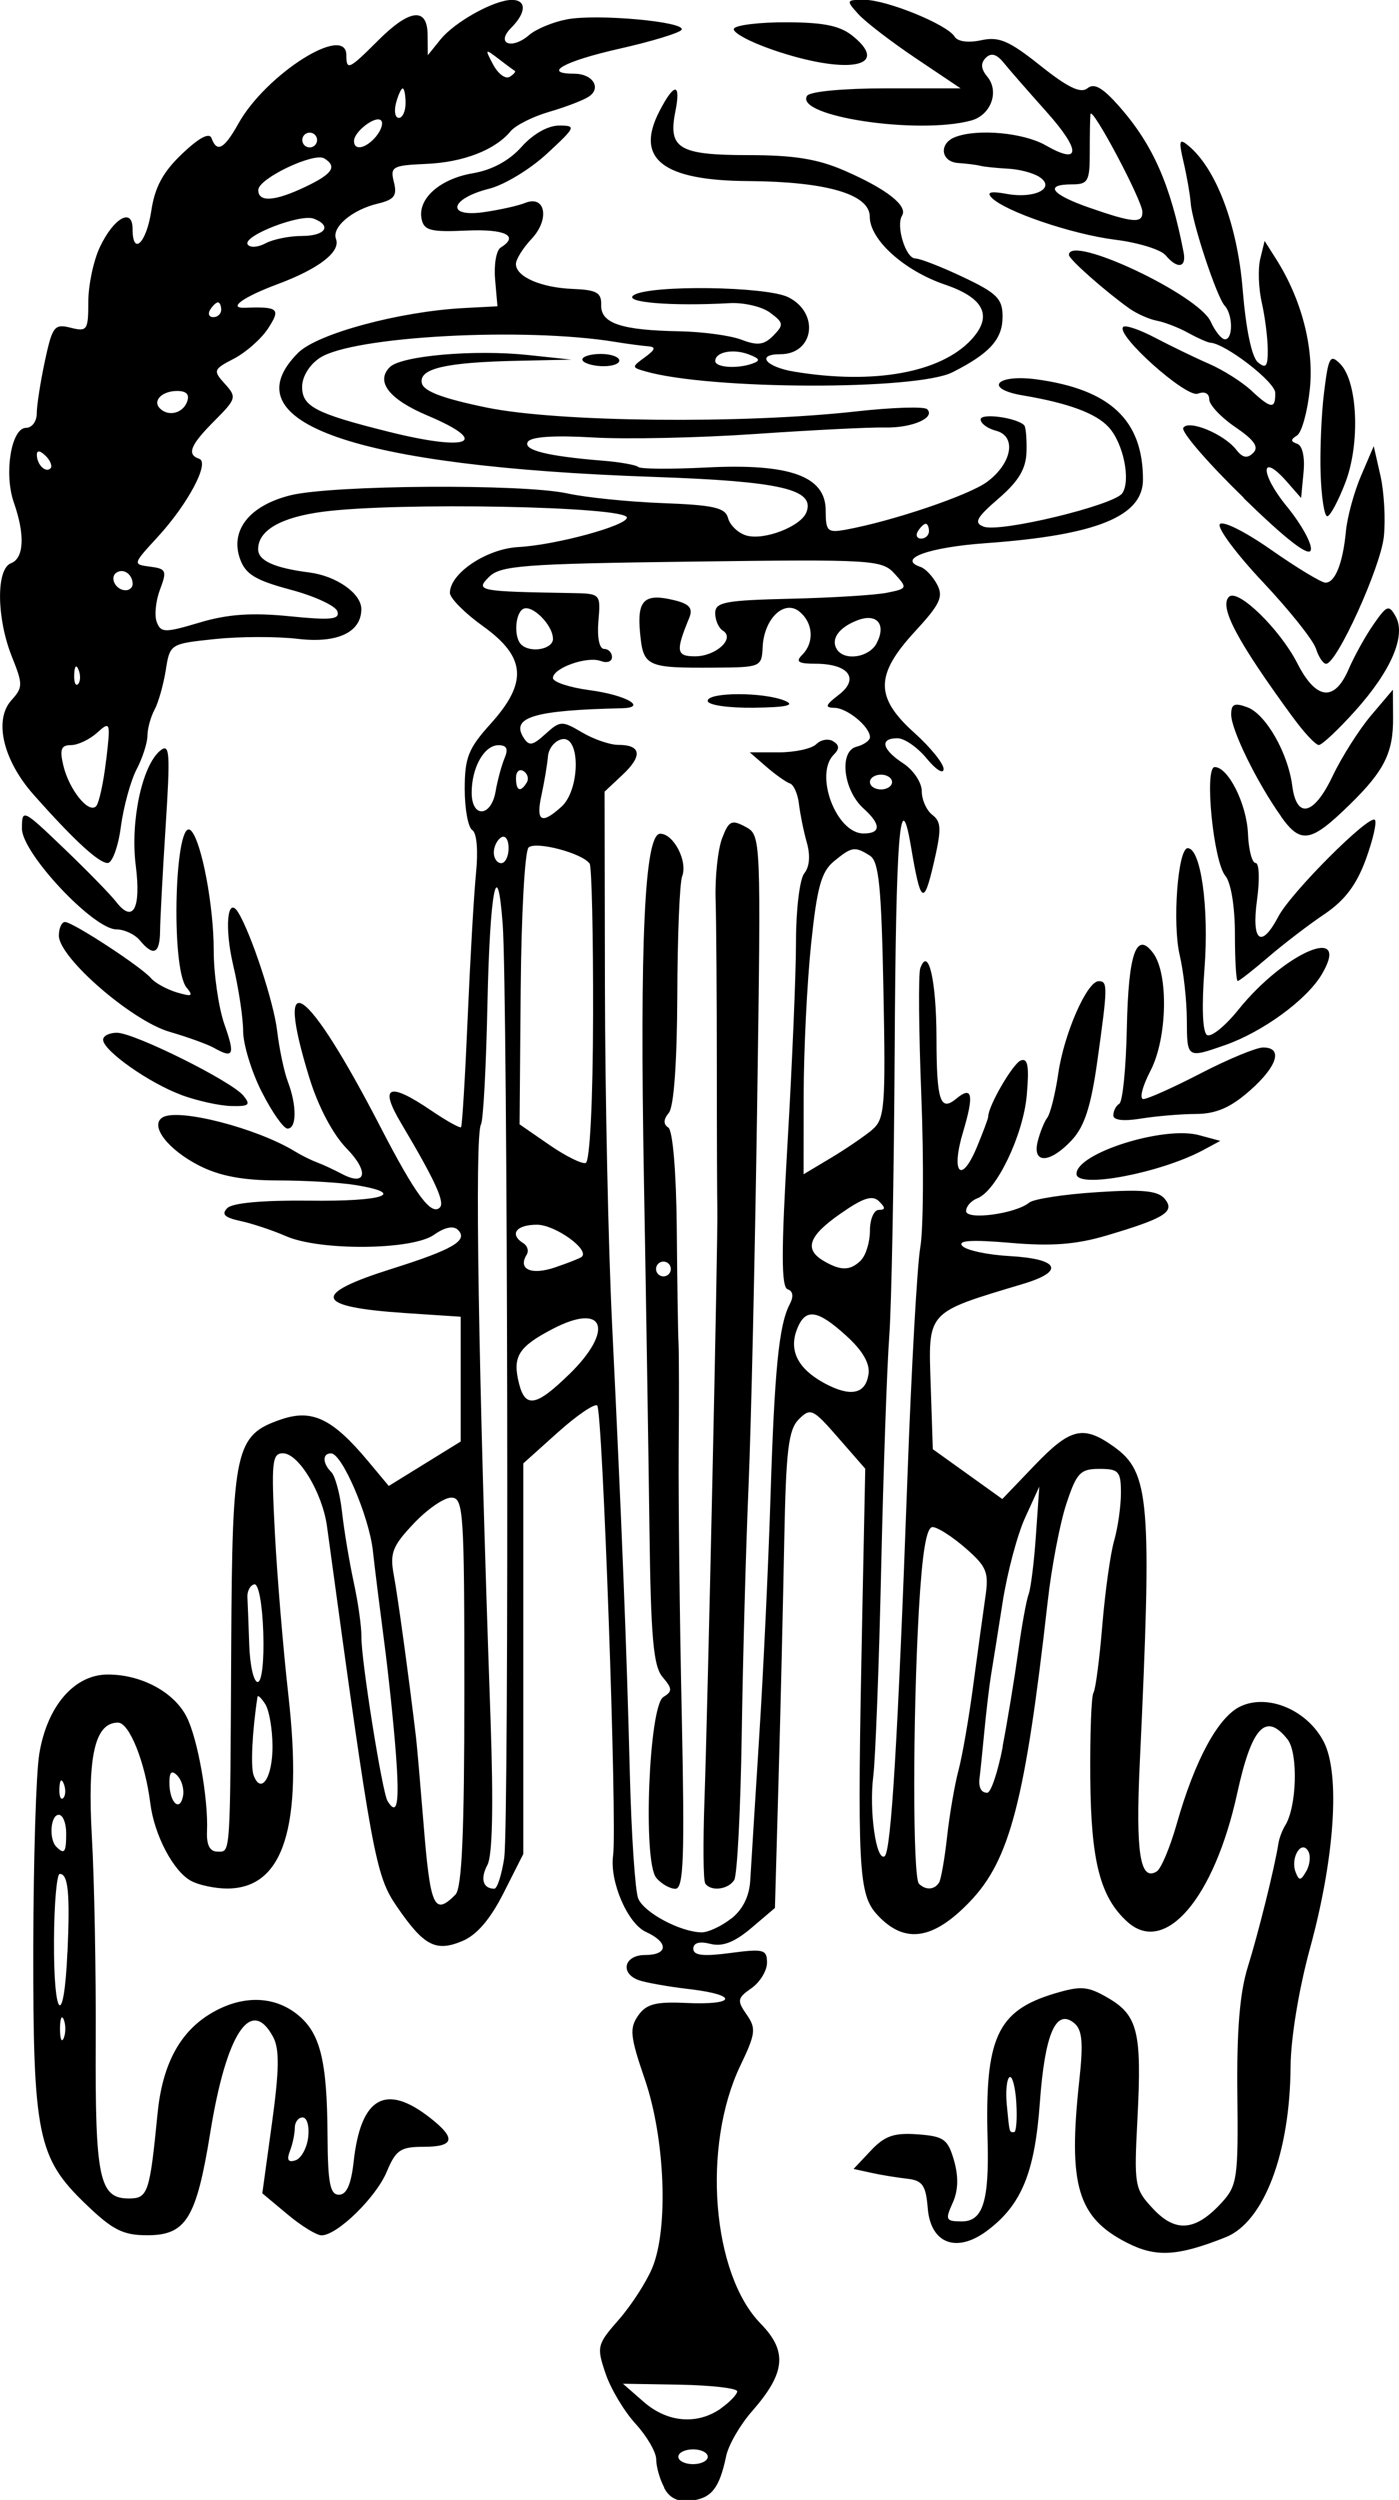 <?xml version="1.0" encoding="UTF-8" standalone="no"?>
<!-- Created with Inkscape (http://www.inkscape.org/) -->

<svg
   xmlns:dc="http://purl.org/dc/elements/1.1/"
   xmlns:cc="http://creativecommons.org/ns#"
   xmlns:rdf="http://www.w3.org/1999/02/22-rdf-syntax-ns#"
   xmlns:svg="http://www.w3.org/2000/svg"
   xmlns="http://www.w3.org/2000/svg"
   xmlns:sodipodi="http://sodipodi.sourceforge.net/DTD/sodipodi-0.dtd"
   xmlns:inkscape="http://www.inkscape.org/namespaces/inkscape"
   width="16.064mm"
   height="28.69mm"
   viewBox="0 0 16.064 28.69"
   version="1.1"
   id="svg912"
   inkscape:version="0.92.3 (2405546, 2018-03-11)"
   sodipodi:docname="school_sewing_lamp.svg">
  <defs
     id="defs906" />
  <sodipodi:namedview
     id="base"
     pagecolor="#ffffff"
     bordercolor="#666666"
     borderopacity="1.0"
     inkscape:pageopacity="0.0"
     inkscape:pageshadow="2"
     inkscape:zoom="4.8600356"
     inkscape:cx="30.35795"
     inkscape:cy="54.21771"
     inkscape:document-units="mm"
     inkscape:current-layer="layer1"
     showgrid="false"
     fit-margin-top="0"
     fit-margin-left="0"
     fit-margin-right="0"
     fit-margin-bottom="0"
     inkscape:window-width="1053"
     inkscape:window-height="747"
     inkscape:window-x="100"
     inkscape:window-y="53"
     inkscape:window-maximized="0" />
  <g
     inkscape:label="Layer 1"
     inkscape:groupmode="layer"
     id="layer1"
     transform="translate(-142.12,-115.111)">
    <path
       style="fill:#000000;stroke-width:0.085"
       d="m 149.745,143.654 c -0.05,-0.093 -0.09,-0.236 -0.09,-0.319 0,-0.082 -0.107,-0.266 -0.237,-0.408 -0.13,-0.142 -0.286,-0.402 -0.345,-0.578 -0.104,-0.307 -0.097,-0.333 0.152,-0.617 0.143,-0.163 0.316,-0.43 0.384,-0.593 0.189,-0.451 0.148,-1.488 -0.085,-2.166 -0.168,-0.489 -0.178,-0.586 -0.077,-0.73 0.093,-0.133 0.2,-0.162 0.544,-0.146 0.58,0.028 0.617,-0.091 0.049,-0.158 -0.251,-0.029 -0.517,-0.077 -0.591,-0.105 -0.214,-0.082 -0.159,-0.287 0.077,-0.287 0.268,0 0.274,-0.145 0.011,-0.265 -0.211,-0.096 -0.419,-0.58 -0.377,-0.878 0.048,-0.346 -0.121,-5.126 -0.183,-5.164 -0.035,-0.022 -0.24,0.119 -0.456,0.313 l -0.392,0.352 v 2.241 2.241 l -0.227,0.449 c -0.154,0.303 -0.308,0.483 -0.476,0.552 -0.304,0.126 -0.44,0.054 -0.751,-0.4 -0.243,-0.355 -0.283,-0.568 -0.8,-4.359 -0.053,-0.387 -0.326,-0.84 -0.507,-0.84 -0.124,0 -0.134,0.103 -0.092,0.91 0.026,0.501 0.096,1.339 0.155,1.864 0.171,1.514 -0.053,2.221 -0.703,2.221 -0.138,0 -0.323,-0.039 -0.413,-0.087 -0.204,-0.109 -0.423,-0.525 -0.469,-0.89 -0.059,-0.473 -0.241,-0.927 -0.371,-0.927 -0.266,0 -0.353,0.383 -0.3,1.312 0.028,0.489 0.048,1.546 0.044,2.349 -0.007,1.568 0.041,1.8 0.38,1.8 0.22,0 0.24,-0.06 0.33,-0.974 0.054,-0.553 0.248,-0.924 0.595,-1.139 0.356,-0.22 0.728,-0.221 1.005,-0.003 0.268,0.211 0.347,0.525 0.352,1.396 0.003,0.544 0.029,0.677 0.131,0.677 0.088,0 0.14,-0.118 0.169,-0.381 0.082,-0.741 0.368,-0.903 0.882,-0.498 0.298,0.234 0.275,0.329 -0.082,0.329 -0.262,0 -0.316,0.037 -0.42,0.286 -0.124,0.296 -0.569,0.73 -0.749,0.73 -0.056,0 -0.233,-0.108 -0.391,-0.241 l -0.289,-0.241 0.111,-0.806 c 0.084,-0.61 0.087,-0.85 0.014,-0.987 -0.254,-0.475 -0.538,-0.045 -0.722,1.093 -0.16,0.989 -0.278,1.181 -0.724,1.181 -0.279,0 -0.398,-0.06 -0.709,-0.36 -0.55,-0.528 -0.603,-0.79 -0.6,-2.942 0.002,-1.001 0.032,-2.001 0.069,-2.222 0.09,-0.549 0.402,-0.911 0.787,-0.911 0.387,0 0.762,0.202 0.906,0.488 0.127,0.252 0.249,0.94 0.233,1.311 -0.007,0.156 0.032,0.233 0.118,0.233 0.155,0 0.147,0.105 0.16,-2.371 0.012,-2.251 0.046,-2.408 0.571,-2.588 0.358,-0.123 0.591,-0.011 1,0.478 l 0.238,0.285 0.413,-0.255 0.413,-0.255 v -0.716 -0.716 l -0.635,-0.042 c -1.049,-0.07 -1.091,-0.214 -0.15,-0.51 0.697,-0.22 0.874,-0.324 0.754,-0.444 -0.052,-0.052 -0.152,-0.032 -0.276,0.056 -0.252,0.177 -1.31,0.186 -1.7,0.015 -0.153,-0.067 -0.388,-0.145 -0.523,-0.174 -0.182,-0.039 -0.22,-0.077 -0.15,-0.148 0.06,-0.06 0.414,-0.091 0.944,-0.085 0.852,0.011 1.123,-0.081 0.531,-0.179 -0.175,-0.029 -0.576,-0.053 -0.892,-0.053 -0.407,-6.9e-4 -0.672,-0.051 -0.907,-0.171 -0.36,-0.184 -0.57,-0.459 -0.42,-0.552 0.179,-0.111 1.084,0.122 1.521,0.39 0.07,0.043 0.184,0.1 0.254,0.126 0.07,0.026 0.195,0.085 0.279,0.129 0.285,0.153 0.322,-0.021 0.061,-0.288 -0.158,-0.162 -0.325,-0.477 -0.427,-0.806 -0.417,-1.351 -0.036,-1.087 0.819,0.567 0.398,0.769 0.579,1.014 0.678,0.915 0.06,-0.06 -0.057,-0.314 -0.446,-0.968 -0.255,-0.429 -0.142,-0.476 0.347,-0.144 0.175,0.119 0.329,0.204 0.342,0.191 0.013,-0.014 0.047,-0.578 0.076,-1.253 0.029,-0.675 0.072,-1.425 0.096,-1.665 0.026,-0.259 0.008,-0.46 -0.043,-0.492 -0.048,-0.03 -0.087,-0.242 -0.087,-0.472 0,-0.359 0.042,-0.465 0.296,-0.746 0.43,-0.476 0.408,-0.767 -0.085,-1.121 -0.21,-0.15 -0.381,-0.323 -0.381,-0.383 0,-0.225 0.421,-0.506 0.786,-0.526 0.424,-0.022 1.246,-0.245 1.246,-0.338 0,-0.129 -2.638,-0.18 -3.493,-0.067 -0.482,0.064 -0.741,0.214 -0.741,0.43 0,0.131 0.184,0.215 0.589,0.267 0.311,0.04 0.596,0.241 0.596,0.42 0,0.266 -0.274,0.395 -0.726,0.342 -0.242,-0.029 -0.673,-0.028 -0.956,0.002 -0.514,0.054 -0.516,0.055 -0.564,0.359 -0.027,0.168 -0.085,0.372 -0.129,0.453 -0.044,0.081 -0.08,0.214 -0.081,0.296 -2.9e-4,0.082 -0.056,0.257 -0.125,0.388 -0.068,0.131 -0.149,0.426 -0.18,0.656 -0.03,0.23 -0.099,0.418 -0.152,0.418 -0.103,0 -0.393,-0.268 -0.851,-0.785 -0.35,-0.395 -0.458,-0.857 -0.254,-1.083 0.133,-0.147 0.133,-0.182 0.005,-0.501 -0.176,-0.441 -0.182,-1.006 -0.01,-1.071 0.15,-0.058 0.163,-0.325 0.033,-0.697 -0.116,-0.332 -0.03,-0.857 0.14,-0.857 0.068,0 0.123,-0.074 0.123,-0.165 0,-0.091 0.042,-0.361 0.093,-0.6 0.086,-0.4 0.109,-0.431 0.296,-0.384 0.19,0.048 0.203,0.028 0.203,-0.298 0,-0.192 0.06,-0.475 0.134,-0.63 0.159,-0.334 0.374,-0.454 0.374,-0.207 0,0.318 0.159,0.165 0.215,-0.206 0.041,-0.274 0.135,-0.447 0.355,-0.656 0.194,-0.184 0.312,-0.247 0.337,-0.178 0.062,0.17 0.145,0.125 0.309,-0.169 0.318,-0.568 1.239,-1.15 1.239,-0.783 0,0.179 0.03,0.165 0.364,-0.169 0.364,-0.364 0.567,-0.386 0.569,-0.064 l 0.002,0.233 0.146,-0.181 c 0.163,-0.202 0.617,-0.454 0.819,-0.454 0.171,0 0.167,0.145 -0.007,0.32 -0.182,0.182 0.006,0.256 0.207,0.082 0.079,-0.068 0.274,-0.149 0.433,-0.179 0.349,-0.066 1.374,0.028 1.316,0.12 -0.022,0.036 -0.345,0.134 -0.718,0.218 -0.632,0.143 -0.889,0.286 -0.513,0.286 0.212,0 0.315,0.166 0.164,0.264 -0.064,0.042 -0.269,0.12 -0.455,0.174 -0.186,0.054 -0.384,0.154 -0.44,0.221 -0.178,0.216 -0.543,0.358 -0.972,0.376 -0.387,0.017 -0.414,0.032 -0.369,0.209 0.039,0.156 0.005,0.201 -0.186,0.247 -0.294,0.07 -0.531,0.271 -0.479,0.406 0.056,0.146 -0.196,0.341 -0.668,0.517 -0.4,0.149 -0.581,0.28 -0.377,0.272 0.386,-0.014 0.413,0.011 0.264,0.239 -0.078,0.119 -0.254,0.274 -0.391,0.345 -0.237,0.123 -0.242,0.136 -0.104,0.289 0.138,0.152 0.132,0.172 -0.119,0.424 -0.278,0.278 -0.322,0.387 -0.176,0.436 0.125,0.042 -0.129,0.52 -0.478,0.899 -0.286,0.311 -0.287,0.313 -0.085,0.339 0.185,0.024 0.195,0.047 0.113,0.263 -0.049,0.13 -0.066,0.298 -0.037,0.373 0.048,0.124 0.091,0.125 0.493,0.005 0.322,-0.096 0.599,-0.115 1.03,-0.072 0.479,0.048 0.582,0.037 0.551,-0.056 -0.021,-0.064 -0.264,-0.176 -0.539,-0.249 -0.403,-0.108 -0.516,-0.177 -0.579,-0.353 -0.116,-0.328 0.107,-0.611 0.575,-0.729 0.476,-0.12 2.673,-0.135 3.186,-0.022 0.209,0.046 0.701,0.096 1.093,0.111 0.587,0.022 0.719,0.052 0.75,0.172 0.021,0.08 0.113,0.169 0.205,0.198 0.201,0.064 0.632,-0.101 0.695,-0.266 0.101,-0.263 -0.297,-0.355 -1.755,-0.405 -3.441,-0.119 -4.883,-0.622 -4.082,-1.424 0.22,-0.22 1.168,-0.476 1.908,-0.514 l 0.381,-0.02 -0.027,-0.309 c -0.015,-0.17 0.014,-0.334 0.064,-0.365 0.217,-0.134 0.054,-0.215 -0.393,-0.195 -0.41,0.019 -0.489,-10e-4 -0.515,-0.133 -0.048,-0.232 0.21,-0.461 0.59,-0.525 0.218,-0.037 0.416,-0.144 0.557,-0.302 0.131,-0.147 0.303,-0.245 0.43,-0.245 0.202,0 0.195,0.015 -0.138,0.323 -0.192,0.178 -0.491,0.359 -0.664,0.402 -0.449,0.113 -0.5,0.331 -0.063,0.269 0.181,-0.026 0.395,-0.073 0.476,-0.106 0.235,-0.095 0.286,0.188 0.075,0.412 -0.099,0.105 -0.18,0.235 -0.18,0.289 0,0.146 0.289,0.272 0.657,0.286 0.271,0.011 0.327,0.043 0.322,0.185 -0.006,0.21 0.232,0.289 0.899,0.301 0.265,0.005 0.586,0.048 0.713,0.097 0.184,0.07 0.259,0.06 0.365,-0.048 0.122,-0.124 0.118,-0.147 -0.036,-0.262 -0.093,-0.07 -0.303,-0.119 -0.466,-0.11 -0.675,0.037 -1.229,-0.009 -1.101,-0.092 0.186,-0.12 1.528,-0.102 1.777,0.025 0.36,0.182 0.292,0.653 -0.094,0.653 -0.284,0 -0.168,0.146 0.159,0.2 0.914,0.151 1.679,0.013 2.032,-0.365 0.252,-0.271 0.153,-0.48 -0.301,-0.634 -0.469,-0.16 -0.863,-0.515 -0.863,-0.779 0,-0.258 -0.496,-0.403 -1.397,-0.409 -0.983,-0.006 -1.301,-0.256 -1.018,-0.802 0.172,-0.333 0.249,-0.329 0.182,0.008 -0.084,0.42 0.044,0.496 0.836,0.496 0.526,0 0.801,0.044 1.111,0.18 0.478,0.208 0.726,0.402 0.657,0.514 -0.073,0.118 0.042,0.492 0.152,0.492 0.053,0 0.3,0.096 0.549,0.214 0.389,0.184 0.453,0.248 0.453,0.453 0,0.26 -0.146,0.422 -0.575,0.639 -0.413,0.209 -2.783,0.203 -3.526,-0.01 -0.16,-0.046 -0.16,-0.05 -0.005,-0.163 0.119,-0.087 0.128,-0.118 0.037,-0.125 -0.067,-0.005 -0.236,-0.027 -0.376,-0.05 -1.046,-0.172 -3.014,-0.066 -3.393,0.182 -0.121,0.079 -0.205,0.216 -0.205,0.334 0,0.224 0.154,0.305 0.986,0.513 0.93,0.233 1.19,0.127 0.454,-0.184 -0.441,-0.186 -0.6,-0.39 -0.433,-0.556 0.131,-0.131 0.971,-0.204 1.586,-0.139 l 0.499,0.053 -0.603,0.013 c -0.835,0.017 -1.147,0.088 -1.115,0.254 0.018,0.095 0.235,0.178 0.745,0.283 0.813,0.168 2.94,0.19 4.246,0.044 0.415,-0.046 0.78,-0.058 0.812,-0.025 0.099,0.099 -0.175,0.217 -0.487,0.21 -0.163,-0.004 -0.83,0.029 -1.482,0.074 -0.652,0.045 -1.495,0.063 -1.873,0.04 -0.44,-0.026 -0.707,-0.008 -0.743,0.05 -0.059,0.095 0.22,0.165 0.862,0.217 0.199,0.016 0.382,0.049 0.406,0.072 0.024,0.024 0.375,0.026 0.78,0.006 0.96,-0.049 1.372,0.099 1.372,0.493 0,0.24 0.02,0.259 0.233,0.22 0.537,-0.098 1.413,-0.395 1.62,-0.548 0.288,-0.214 0.342,-0.525 0.102,-0.587 -0.097,-0.025 -0.176,-0.084 -0.176,-0.13 0,-0.076 0.412,-0.021 0.5,0.067 0.019,0.019 0.031,0.155 0.027,0.302 -0.006,0.199 -0.089,0.338 -0.32,0.538 -0.257,0.222 -0.288,0.28 -0.172,0.324 0.186,0.071 1.499,-0.246 1.592,-0.384 0.099,-0.148 0.012,-0.572 -0.155,-0.756 -0.145,-0.16 -0.463,-0.278 -0.986,-0.366 -0.457,-0.077 -0.308,-0.248 0.16,-0.184 0.843,0.116 1.218,0.469 1.218,1.15 0,0.422 -0.534,0.638 -1.799,0.729 -0.661,0.047 -1.031,0.181 -0.755,0.273 0.055,0.018 0.141,0.109 0.19,0.201 0.075,0.141 0.035,0.227 -0.255,0.541 -0.458,0.497 -0.459,0.755 -0.006,1.162 0.186,0.167 0.337,0.354 0.336,0.416 -0.002,0.062 -0.089,0.007 -0.194,-0.121 -0.105,-0.128 -0.256,-0.233 -0.336,-0.233 -0.208,0 -0.179,0.128 0.067,0.289 0.116,0.076 0.212,0.219 0.212,0.318 0,0.099 0.055,0.222 0.122,0.273 0.104,0.08 0.106,0.164 0.014,0.56 -0.113,0.486 -0.149,0.46 -0.259,-0.191 -0.126,-0.748 -0.174,-0.158 -0.188,2.329 -0.008,1.455 -0.036,2.931 -0.062,3.281 -0.026,0.349 -0.068,1.549 -0.093,2.667 -0.025,1.118 -0.066,2.192 -0.091,2.388 -0.049,0.395 0.033,0.976 0.13,0.917 0.075,-0.046 0.153,-1.343 0.263,-4.363 0.045,-1.234 0.111,-2.415 0.147,-2.625 0.036,-0.21 0.041,-0.991 0.012,-1.736 -0.029,-0.745 -0.035,-1.405 -0.012,-1.468 0.093,-0.256 0.184,0.135 0.186,0.797 0.001,0.727 0.043,0.854 0.228,0.7 0.184,-0.152 0.205,-0.045 0.078,0.38 -0.144,0.477 -0.023,0.611 0.158,0.176 0.071,-0.171 0.13,-0.328 0.13,-0.35 0,-0.122 0.283,-0.609 0.374,-0.644 0.081,-0.031 0.098,0.066 0.069,0.396 -0.04,0.459 -0.348,1.102 -0.568,1.186 -0.071,0.027 -0.129,0.093 -0.129,0.146 0,0.108 0.569,0.032 0.725,-0.097 0.05,-0.041 0.398,-0.095 0.773,-0.119 0.53,-0.035 0.705,-0.018 0.783,0.076 0.122,0.147 0.004,0.222 -0.672,0.422 -0.345,0.102 -0.63,0.124 -1.101,0.083 -0.448,-0.038 -0.61,-0.028 -0.551,0.036 0.047,0.05 0.291,0.102 0.544,0.116 0.568,0.032 0.637,0.174 0.157,0.318 -1.124,0.338 -1.093,0.304 -1.064,1.176 l 0.024,0.722 0.399,0.286 0.399,0.286 0.37,-0.386 c 0.412,-0.43 0.559,-0.465 0.909,-0.216 0.415,0.296 0.441,0.611 0.299,3.64 -0.048,1.024 0.004,1.354 0.195,1.236 0.05,-0.031 0.152,-0.274 0.228,-0.54 0.209,-0.738 0.477,-1.233 0.733,-1.354 0.316,-0.15 0.769,0.042 0.957,0.406 0.19,0.368 0.127,1.33 -0.158,2.37 -0.128,0.468 -0.221,1.035 -0.223,1.355 -0.006,0.996 -0.306,1.786 -0.746,1.961 -0.552,0.219 -0.799,0.233 -1.131,0.064 -0.571,-0.291 -0.68,-0.661 -0.549,-1.864 0.047,-0.433 0.034,-0.581 -0.058,-0.657 -0.21,-0.174 -0.338,0.122 -0.395,0.912 -0.058,0.804 -0.211,1.176 -0.607,1.471 -0.349,0.26 -0.646,0.148 -0.68,-0.257 -0.022,-0.267 -0.06,-0.321 -0.238,-0.341 -0.116,-0.013 -0.302,-0.043 -0.413,-0.068 l -0.201,-0.044 0.199,-0.211 c 0.159,-0.169 0.266,-0.206 0.537,-0.186 0.302,0.022 0.347,0.055 0.418,0.302 0.053,0.186 0.048,0.346 -0.017,0.487 -0.087,0.192 -0.078,0.21 0.107,0.21 0.241,0 0.314,-0.232 0.295,-0.936 -0.033,-1.172 0.109,-1.481 0.768,-1.679 0.305,-0.091 0.382,-0.085 0.616,0.051 0.341,0.199 0.388,0.392 0.337,1.378 -0.04,0.779 -0.035,0.812 0.181,1.043 0.259,0.276 0.489,0.254 0.79,-0.077 0.174,-0.191 0.187,-0.282 0.176,-1.242 -0.008,-0.729 0.027,-1.161 0.12,-1.459 0.122,-0.39 0.312,-1.157 0.351,-1.415 0.009,-0.06 0.044,-0.153 0.078,-0.208 0.134,-0.214 0.151,-0.831 0.027,-0.988 -0.25,-0.316 -0.411,-0.144 -0.578,0.62 -0.264,1.206 -0.829,1.865 -1.261,1.474 -0.312,-0.282 -0.418,-0.692 -0.426,-1.649 -0.004,-0.498 0.012,-0.938 0.036,-0.978 0.025,-0.04 0.07,-0.388 0.102,-0.774 0.032,-0.386 0.093,-0.824 0.136,-0.973 0.043,-0.15 0.078,-0.396 0.078,-0.548 0,-0.248 -0.025,-0.276 -0.247,-0.276 -0.22,0 -0.262,0.045 -0.38,0.402 -0.073,0.221 -0.17,0.726 -0.214,1.122 -0.258,2.285 -0.433,2.962 -0.892,3.441 -0.422,0.441 -0.748,0.49 -1.058,0.16 -0.226,-0.24 -0.239,-0.498 -0.179,-3.454 l 0.034,-1.673 -0.31,-0.355 c -0.291,-0.334 -0.318,-0.347 -0.453,-0.212 -0.119,0.119 -0.147,0.353 -0.167,1.394 -0.013,0.688 -0.042,1.917 -0.065,2.732 l -0.042,1.482 -0.272,0.231 c -0.193,0.163 -0.33,0.216 -0.469,0.181 -0.126,-0.032 -0.196,-0.012 -0.196,0.056 0,0.077 0.113,0.09 0.423,0.049 0.384,-0.051 0.423,-0.041 0.423,0.111 0,0.092 -0.08,0.224 -0.179,0.293 -0.162,0.113 -0.167,0.142 -0.055,0.302 0.111,0.159 0.104,0.219 -0.072,0.586 -0.442,0.924 -0.327,2.389 0.233,2.961 0.311,0.319 0.287,0.566 -0.1,1.007 -0.136,0.155 -0.269,0.385 -0.296,0.513 -0.077,0.369 -0.168,0.483 -0.401,0.512 -0.15,0.018 -0.247,-0.027 -0.309,-0.143 z m 0.502,-0.349 c 0,-0.047 -0.076,-0.085 -0.169,-0.085 -0.093,0 -0.169,0.038 -0.169,0.085 0,0.047 0.076,0.085 0.169,0.085 0.093,0 0.169,-0.038 0.169,-0.085 z m 0.15,-0.555 c 0.103,-0.072 0.188,-0.161 0.188,-0.196 0,-0.035 -0.295,-0.069 -0.656,-0.076 l -0.656,-0.011 0.238,0.208 c 0.272,0.238 0.614,0.267 0.887,0.076 z m -4.738,-3.113 c 0.015,-0.124 -0.014,-0.226 -0.064,-0.226 -0.05,0 -0.09,0.054 -0.09,0.12 0,0.066 -0.025,0.186 -0.056,0.266 -0.039,0.102 -0.02,0.134 0.064,0.106 0.066,-0.022 0.131,-0.141 0.146,-0.266 z m 8.131,-0.391 c -0.011,-0.183 -0.046,-0.317 -0.078,-0.297 -0.032,0.02 -0.046,0.161 -0.032,0.312 0.033,0.337 0.028,0.319 0.084,0.319 0.025,0 0.037,-0.15 0.026,-0.334 z m -10.938,-0.958 c -0.024,-0.058 -0.043,-0.011 -0.043,0.106 0,0.116 0.019,0.164 0.043,0.106 0.024,-0.058 0.024,-0.153 0,-0.212 z m 0.043,-0.774 c 0.03,-0.676 0.008,-0.898 -0.089,-0.898 -0.034,0 -0.064,0.343 -0.066,0.762 -0.005,0.916 0.115,1.021 0.154,0.136 z m 7.619,-0.382 c 0.135,-0.106 0.211,-0.259 0.221,-0.445 0.009,-0.156 0.055,-0.893 0.102,-1.638 0.048,-0.745 0.106,-1.983 0.13,-2.752 0.046,-1.466 0.097,-1.981 0.22,-2.216 0.048,-0.091 0.04,-0.153 -0.023,-0.174 -0.074,-0.025 -0.074,-0.437 -9.8e-4,-1.679 0.053,-0.906 0.097,-1.947 0.097,-2.314 2.6e-4,-0.37 0.043,-0.718 0.096,-0.782 0.059,-0.072 0.07,-0.203 0.029,-0.349 -0.037,-0.129 -0.077,-0.329 -0.091,-0.444 -0.013,-0.116 -0.06,-0.223 -0.104,-0.237 -0.044,-0.015 -0.166,-0.101 -0.271,-0.192 l -0.19,-0.165 h 0.335 c 0.184,0 0.377,-0.042 0.429,-0.094 0.052,-0.052 0.139,-0.067 0.194,-0.033 0.072,0.044 0.074,0.087 0.007,0.153 -0.227,0.227 0.028,0.905 0.341,0.905 0.203,0 0.203,-0.104 -8.8e-4,-0.288 -0.232,-0.21 -0.282,-0.654 -0.081,-0.707 0.086,-0.022 0.156,-0.072 0.156,-0.11 0,-0.12 -0.261,-0.335 -0.408,-0.337 -0.114,-0.002 -0.104,-0.031 0.051,-0.15 0.241,-0.185 0.112,-0.356 -0.269,-0.356 -0.198,0 -0.231,-0.023 -0.152,-0.102 0.141,-0.141 0.127,-0.365 -0.03,-0.495 -0.175,-0.145 -0.409,0.079 -0.424,0.406 -0.011,0.228 -0.021,0.233 -0.553,0.236 -0.784,0.005 -0.818,-0.011 -0.855,-0.402 -0.036,-0.378 0.051,-0.458 0.405,-0.369 0.165,0.042 0.204,0.091 0.16,0.2 -0.158,0.382 -0.149,0.441 0.066,0.441 0.24,0 0.464,-0.205 0.321,-0.294 -0.049,-0.03 -0.089,-0.12 -0.089,-0.201 0,-0.127 0.111,-0.148 0.868,-0.166 0.477,-0.011 0.975,-0.042 1.107,-0.069 0.232,-0.047 0.235,-0.053 0.086,-0.217 -0.146,-0.161 -0.245,-0.167 -2.331,-0.14 -1.939,0.025 -2.195,0.045 -2.327,0.176 -0.16,0.16 -0.124,0.167 0.945,0.185 0.337,0.006 0.338,0.006 0.311,0.323 -0.016,0.187 0.011,0.318 0.065,0.318 0.05,0 0.091,0.042 0.091,0.094 0,0.051 -0.058,0.072 -0.128,0.045 -0.156,-0.06 -0.55,0.08 -0.55,0.195 0,0.046 0.191,0.109 0.425,0.14 0.414,0.055 0.669,0.2 0.363,0.207 -0.998,0.022 -1.271,0.102 -1.128,0.333 0.065,0.104 0.103,0.099 0.254,-0.038 0.169,-0.153 0.19,-0.154 0.42,-0.018 0.133,0.079 0.32,0.143 0.415,0.143 0.264,0 0.283,0.124 0.053,0.341 l -0.209,0.196 0.004,2.25 c 0.002,1.238 0.039,2.974 0.082,3.859 0.112,2.313 0.168,3.718 0.204,5.165 0.018,0.699 0.061,1.341 0.096,1.428 0.065,0.161 0.479,0.383 0.725,0.389 0.075,0.002 0.229,-0.069 0.342,-0.158 z m -0.859,-0.472 c -0.155,-0.186 -0.084,-1.972 0.082,-2.074 0.106,-0.065 0.104,-0.096 -0.009,-0.229 -0.106,-0.124 -0.135,-0.45 -0.151,-1.72 -0.011,-0.861 -0.039,-2.652 -0.063,-3.979 -0.049,-2.76 0.008,-3.979 0.187,-3.979 0.154,0 0.318,0.317 0.252,0.488 -0.029,0.075 -0.054,0.691 -0.056,1.369 -0.003,0.766 -0.039,1.276 -0.097,1.346 -0.063,0.076 -0.065,0.131 -0.006,0.169 0.051,0.034 0.091,0.508 0.097,1.158 0.005,0.605 0.014,1.196 0.02,1.312 0.006,0.116 0.007,0.669 0.002,1.228 -0.004,0.559 0.011,1.921 0.035,3.027 0.035,1.661 0.022,2.011 -0.073,2.011 -0.063,0 -0.162,-0.057 -0.22,-0.126 z m 0.168,-6.986 c 0,-0.047 -0.038,-0.085 -0.085,-0.085 -0.047,0 -0.085,0.038 -0.085,0.085 0,0.047 0.038,0.085 0.085,0.085 0.047,0 0.085,-0.038 0.085,-0.085 z m 0.394,7.048 c -0.022,-0.035 -0.025,-0.464 -0.008,-0.953 0.038,-1.081 0.156,-6.478 0.148,-6.773 -0.003,-0.116 -0.006,-0.859 -0.006,-1.651 -9e-5,-0.792 -0.006,-1.651 -0.014,-1.91 -0.008,-0.259 0.026,-0.575 0.074,-0.702 0.077,-0.203 0.109,-0.219 0.268,-0.134 0.18,0.097 0.18,0.098 0.135,3.2 -0.025,1.707 -0.069,3.675 -0.099,4.373 -0.03,0.699 -0.065,1.977 -0.078,2.842 -0.013,0.864 -0.052,1.617 -0.086,1.672 -0.069,0.112 -0.275,0.135 -0.335,0.037 z m 0.029,-13.568 c 0,-0.102 0.651,-0.102 0.889,0 0.12,0.051 0.014,0.074 -0.36,0.079 -0.3,0.003 -0.529,-0.031 -0.529,-0.079 z m -2.896,13.699 c 0.074,-0.074 0.102,-0.709 0.102,-2.328 0,-2.079 -0.01,-2.227 -0.151,-2.227 -0.083,0 -0.277,0.134 -0.432,0.299 -0.244,0.258 -0.274,0.338 -0.227,0.591 0.046,0.244 0.175,1.189 0.255,1.862 0.011,0.093 0.049,0.531 0.085,0.974 0.079,0.98 0.122,1.076 0.368,0.83 z m 0.56,-0.428 c 0.056,-0.374 0.04,-9.926 -0.018,-10.71 -0.062,-0.833 -0.148,-0.376 -0.175,0.924 -0.015,0.713 -0.048,1.332 -0.074,1.375 -0.074,0.121 -0.031,2.818 0.11,6.838 0.034,0.981 0.022,1.552 -0.036,1.661 -0.085,0.158 -0.052,0.273 0.079,0.273 0.034,0 0.085,-0.162 0.115,-0.36 z m 4.992,0.293 c 0.023,-0.037 0.065,-0.275 0.093,-0.529 0.028,-0.254 0.087,-0.597 0.131,-0.762 0.044,-0.165 0.12,-0.603 0.169,-0.974 0.049,-0.37 0.112,-0.822 0.138,-1.004 0.044,-0.296 0.02,-0.356 -0.227,-0.572 -0.152,-0.132 -0.322,-0.241 -0.378,-0.241 -0.071,0 -0.119,0.293 -0.157,0.953 -0.071,1.242 -0.071,3.068 7.6e-4,3.14 0.076,0.076 0.178,0.071 0.229,-0.011 z m 4.238,-0.366 c -0.08,-0.13 -0.205,0.083 -0.143,0.244 0.04,0.103 0.059,0.101 0.124,-0.014 0.042,-0.075 0.051,-0.179 0.019,-0.23 z m -14.26,-0.202 c 0,-0.116 -0.038,-0.212 -0.085,-0.212 -0.095,0 -0.116,0.279 -0.028,0.367 0.093,0.093 0.113,0.066 0.113,-0.155 z m 1.278,-0.661 c -0.067,-0.067 -0.093,-0.045 -0.093,0.08 0,0.224 0.118,0.343 0.156,0.157 0.016,-0.079 -0.013,-0.185 -0.064,-0.236 z m 2.508,-0.249 c -0.025,-0.338 -0.086,-0.919 -0.135,-1.291 -0.049,-0.373 -0.108,-0.843 -0.13,-1.045 -0.045,-0.396 -0.354,-1.114 -0.48,-1.114 -0.101,0 -0.099,0.114 0.004,0.216 0.044,0.044 0.1,0.252 0.123,0.461 0.023,0.209 0.084,0.571 0.134,0.804 0.051,0.233 0.09,0.515 0.088,0.627 -0.004,0.256 0.239,1.783 0.3,1.882 0.112,0.181 0.139,0.029 0.096,-0.54 z m -3.813,0.344 c -0.027,-0.068 -0.047,-0.048 -0.051,0.051 -0.004,0.089 0.016,0.139 0.044,0.111 0.028,-0.028 0.031,-0.101 0.007,-0.162 z m 10.779,-0.429 c 0.056,-0.291 0.136,-0.777 0.178,-1.079 0.041,-0.303 0.096,-0.604 0.121,-0.669 0.025,-0.065 0.063,-0.37 0.084,-0.677 l 0.039,-0.559 -0.163,0.357 c -0.09,0.196 -0.206,0.634 -0.259,0.974 -0.053,0.339 -0.112,0.712 -0.132,0.829 -0.019,0.116 -0.055,0.413 -0.078,0.658 -0.024,0.246 -0.047,0.474 -0.052,0.508 -0.018,0.122 0.012,0.188 0.086,0.188 0.042,0 0.122,-0.238 0.178,-0.529 z m -8.383,-0.005 c -7.2e-4,-0.195 -0.038,-0.412 -0.083,-0.482 -0.045,-0.07 -0.085,-0.108 -0.089,-0.085 -0.061,0.393 -0.081,0.808 -0.044,0.904 0.086,0.225 0.218,0.021 0.216,-0.338 z m -0.106,-1.307 c -0.011,-0.329 -0.055,-0.563 -0.104,-0.55 -0.047,0.012 -0.082,0.078 -0.078,0.148 0.004,0.07 0.013,0.318 0.021,0.55 0.008,0.233 0.051,0.423 0.097,0.423 0.048,0 0.075,-0.241 0.064,-0.572 z m 3.512,-2.959 c 0.523,-0.511 0.407,-0.833 -0.189,-0.522 -0.394,0.205 -0.464,0.318 -0.387,0.624 0.072,0.289 0.198,0.266 0.575,-0.102 z m 3.438,-0.001 c 0.018,-0.124 -0.067,-0.271 -0.254,-0.441 -0.337,-0.307 -0.474,-0.323 -0.57,-0.07 -0.091,0.241 0.015,0.447 0.312,0.61 0.302,0.165 0.478,0.131 0.511,-0.099 z m -3.294,-1.348 c 0.097,-0.081 -0.304,-0.369 -0.514,-0.369 -0.239,0 -0.32,0.111 -0.155,0.213 0.047,0.029 0.064,0.089 0.037,0.132 -0.103,0.167 0.053,0.237 0.323,0.146 0.15,-0.051 0.289,-0.105 0.308,-0.121 z m 3.208,0.037 c 0.056,-0.056 0.102,-0.208 0.102,-0.339 0,-0.13 0.046,-0.237 0.102,-0.237 0.077,0 0.078,-0.024 0.003,-0.098 -0.075,-0.075 -0.181,-0.042 -0.44,0.139 -0.371,0.257 -0.425,0.411 -0.194,0.546 0.197,0.115 0.305,0.112 0.428,-0.01 z m 0.13,-1.498 c 0.142,-0.121 0.153,-0.261 0.127,-1.598 -0.023,-1.188 -0.052,-1.48 -0.155,-1.545 -0.174,-0.11 -0.209,-0.104 -0.414,0.065 -0.145,0.12 -0.194,0.299 -0.262,0.953 -0.046,0.442 -0.084,1.217 -0.085,1.721 l -10e-4,0.917 0.318,-0.19 c 0.175,-0.105 0.387,-0.25 0.473,-0.323 z m -3.207,-1.314 c 0.002,-0.921 -0.016,-1.702 -0.039,-1.737 -0.082,-0.121 -0.623,-0.263 -0.702,-0.185 -0.043,0.043 -0.083,0.774 -0.09,1.627 l -0.013,1.549 0.339,0.234 c 0.186,0.129 0.375,0.223 0.42,0.21 0.048,-0.014 0.083,-0.703 0.085,-1.698 z m -0.97,-1.917 c 0,-0.096 -0.038,-0.151 -0.085,-0.122 -0.047,0.029 -0.085,0.107 -0.085,0.174 0,0.067 0.038,0.122 0.085,0.122 0.047,0 0.085,-0.078 0.085,-0.174 z m 0.607,-0.474 c 0.215,-0.194 0.22,-0.816 0.007,-0.775 -0.082,0.016 -0.154,0.104 -0.162,0.197 -0.008,0.092 -0.041,0.292 -0.074,0.443 -0.067,0.306 -0.002,0.344 0.229,0.135 z m -5.228,-0.531 c 0.052,-0.444 0.048,-0.455 -0.104,-0.318 -0.086,0.078 -0.222,0.142 -0.3,0.142 -0.113,0 -0.132,0.049 -0.088,0.233 0.066,0.279 0.292,0.559 0.377,0.468 0.033,-0.036 0.085,-0.272 0.114,-0.525 z m 4.472,0.354 c 0.022,-0.128 0.069,-0.3 0.103,-0.381 0.045,-0.105 0.025,-0.148 -0.07,-0.148 -0.164,0 -0.308,0.255 -0.308,0.545 0,0.294 0.224,0.282 0.275,-0.016 z m 0.357,-0.1 c 0.027,-0.043 0.01,-0.103 -0.037,-0.132 -0.047,-0.029 -0.086,0.006 -0.086,0.079 0,0.149 0.051,0.171 0.123,0.053 z m 4.195,-0.006 c 0,-0.047 -0.057,-0.085 -0.127,-0.085 -0.07,0 -0.127,0.038 -0.127,0.085 0,0.047 0.057,0.085 0.127,0.085 0.07,0 0.127,-0.038 0.127,-0.085 z m -9.34,-1.286 c -0.027,-0.068 -0.047,-0.048 -0.051,0.051 -0.004,0.089 0.016,0.139 0.044,0.111 0.028,-0.028 0.031,-0.101 0.007,-0.162 z m 9.162,-0.306 c 0.115,-0.215 0.006,-0.349 -0.215,-0.266 -0.216,0.081 -0.314,0.217 -0.241,0.334 0.086,0.138 0.369,0.096 0.457,-0.068 z m -3.716,-0.053 c 0,-0.159 -0.246,-0.402 -0.345,-0.34 -0.09,0.056 -0.104,0.322 -0.021,0.405 0.104,0.104 0.367,0.058 0.367,-0.065 z m -4.826,-0.627 c 0,-0.11 -0.101,-0.184 -0.183,-0.133 -0.088,0.054 -0.012,0.204 0.103,0.204 0.044,0 0.08,-0.032 0.08,-0.07 z m 9.144,-0.607 c 0,-0.047 -0.017,-0.085 -0.037,-0.085 -0.021,0 -0.061,0.038 -0.09,0.085 -0.029,0.047 -0.012,0.085 0.037,0.085 0.049,0 0.09,-0.038 0.09,-0.085 z m -10.144,-0.865 c -0.061,-0.061 -0.1,-0.066 -0.1,-0.013 0,0.113 0.1,0.213 0.157,0.157 0.024,-0.024 -0.001,-0.089 -0.056,-0.144 z m 1.624,-0.617 c 0.033,-0.086 -0.004,-0.127 -0.113,-0.127 -0.174,0 -0.285,0.112 -0.198,0.2 0.096,0.096 0.26,0.058 0.311,-0.073 z m 6.489,-0.44 c 0.1,-0.035 0.091,-0.058 -0.042,-0.108 -0.179,-0.067 -0.381,-0.026 -0.381,0.077 0,0.074 0.248,0.092 0.423,0.031 z m -6.096,-0.619 c 0,-0.047 -0.017,-0.085 -0.037,-0.085 -0.021,0 -0.061,0.038 -0.09,0.085 -0.029,0.047 -0.012,0.085 0.037,0.085 0.049,0 0.09,-0.038 0.09,-0.085 z m 0.926,-0.847 c 0.269,0 0.35,-0.116 0.138,-0.198 -0.156,-0.06 -0.82,0.198 -0.76,0.295 0.025,0.04 0.116,0.035 0.204,-0.012 0.087,-0.047 0.275,-0.085 0.418,-0.085 z m 0.045,-0.566 c 0.308,-0.147 0.363,-0.231 0.213,-0.324 -0.119,-0.073 -0.755,0.23 -0.758,0.361 -0.003,0.146 0.19,0.133 0.545,-0.037 z m 0.13,-0.535 c 0,-0.047 -0.038,-0.085 -0.085,-0.085 -0.047,0 -0.085,0.038 -0.085,0.085 0,0.047 0.038,0.085 0.085,0.085 0.047,0 0.085,-0.038 0.085,-0.085 z m 0.679,-0.044 c 0.059,-0.071 0.084,-0.153 0.055,-0.181 -0.061,-0.061 -0.31,0.128 -0.31,0.236 0,0.117 0.138,0.087 0.256,-0.055 z m 0.337,-0.379 c 0,-0.093 -0.015,-0.169 -0.033,-0.169 -0.018,0 -0.052,0.076 -0.077,0.169 -0.024,0.093 -0.01,0.169 0.033,0.169 0.042,0 0.077,-0.076 0.077,-0.169 z m 1.254,-0.371 c -0.015,-0.009 -0.1,-0.071 -0.189,-0.14 -0.153,-0.117 -0.156,-0.113 -0.059,0.069 0.057,0.106 0.141,0.169 0.189,0.14 0.047,-0.029 0.074,-0.06 0.059,-0.069 z m 6.45,12.658 c 0,-0.237 1.001,-0.553 1.406,-0.444 l 0.245,0.066 -0.195,0.105 c -0.495,0.266 -1.456,0.447 -1.456,0.274 z m -0.446,-0.37 c 0.026,-0.105 0.076,-0.229 0.111,-0.275 0.035,-0.047 0.092,-0.275 0.126,-0.508 0.066,-0.457 0.33,-1.058 0.464,-1.058 0.105,0 0.104,0.061 -0.015,0.912 -0.073,0.523 -0.147,0.753 -0.292,0.91 -0.25,0.27 -0.458,0.28 -0.394,0.019 z m -8.909,-0.569 c -0.117,-0.231 -0.214,-0.546 -0.214,-0.699 -7.5e-4,-0.153 -0.052,-0.494 -0.115,-0.759 -0.101,-0.43 -0.066,-0.803 0.058,-0.603 0.148,0.24 0.409,1.031 0.447,1.357 0.025,0.208 0.08,0.472 0.124,0.587 0.103,0.272 0.102,0.537 -0.004,0.537 -0.046,0 -0.179,-0.189 -0.296,-0.421 z m 9.778,0.267 c 0,-0.05 0.031,-0.11 0.069,-0.133 0.038,-0.023 0.077,-0.415 0.086,-0.87 0.018,-0.859 0.11,-1.118 0.303,-0.857 0.178,0.241 0.161,0.979 -0.031,1.348 -0.093,0.179 -0.131,0.326 -0.082,0.326 0.048,0 0.345,-0.133 0.66,-0.296 0.315,-0.163 0.637,-0.296 0.715,-0.296 0.232,0 0.164,0.218 -0.157,0.499 -0.219,0.192 -0.384,0.263 -0.614,0.264 -0.173,5e-4 -0.457,0.025 -0.632,0.053 -0.202,0.033 -0.318,0.019 -0.318,-0.038 z m -10.703,-0.234 c -0.367,-0.135 -0.897,-0.508 -0.897,-0.633 0,-0.044 0.071,-0.08 0.158,-0.08 0.199,0 1.312,0.553 1.452,0.721 0.088,0.107 0.067,0.125 -0.139,0.12 -0.134,-0.003 -0.392,-0.06 -0.574,-0.127 z m 0.373,-0.541 c -0.07,-0.039 -0.298,-0.122 -0.508,-0.183 -0.435,-0.127 -1.27,-0.852 -1.27,-1.103 0,-0.086 0.032,-0.157 0.07,-0.157 0.09,0 0.876,0.514 0.988,0.645 0.047,0.055 0.18,0.128 0.296,0.163 0.175,0.052 0.194,0.043 0.112,-0.056 -0.187,-0.226 -0.133,-2.006 0.055,-1.797 0.12,0.133 0.257,0.863 0.257,1.368 0,0.276 0.056,0.659 0.123,0.852 0.125,0.354 0.105,0.397 -0.123,0.268 z m 11.174,-0.321 c -0.001,-0.221 -0.038,-0.555 -0.082,-0.741 -0.086,-0.366 -0.021,-1.228 0.092,-1.228 0.151,0 0.246,0.683 0.193,1.377 -0.034,0.444 -0.023,0.735 0.029,0.767 0.046,0.029 0.207,-0.101 0.357,-0.287 0.534,-0.665 1.306,-0.994 0.961,-0.41 -0.173,0.293 -0.679,0.662 -1.114,0.814 -0.435,0.151 -0.434,0.152 -0.436,-0.293 z m 0.552,-0.982 c 0,-0.316 -0.045,-0.592 -0.11,-0.67 -0.138,-0.166 -0.244,-1.248 -0.122,-1.248 0.156,0 0.368,0.426 0.382,0.766 0.007,0.184 0.047,0.335 0.088,0.335 0.041,0 0.048,0.191 0.016,0.423 -0.066,0.479 0.047,0.567 0.245,0.191 0.145,-0.276 1.043,-1.174 1.108,-1.109 0.025,0.025 -0.022,0.229 -0.104,0.454 -0.107,0.292 -0.242,0.471 -0.474,0.627 -0.179,0.12 -0.469,0.342 -0.645,0.493 -0.176,0.151 -0.334,0.275 -0.352,0.275 -0.018,0 -0.032,-0.242 -0.032,-0.537 z m -12.573,0.072 c -0.058,-0.07 -0.179,-0.127 -0.27,-0.127 -0.264,0 -1.085,-0.875 -1.085,-1.156 0,-0.231 0.009,-0.227 0.483,0.227 0.266,0.255 0.535,0.53 0.598,0.612 0.195,0.252 0.288,0.081 0.226,-0.415 -0.064,-0.508 0.072,-1.146 0.279,-1.318 0.111,-0.092 0.119,0.011 0.064,0.866 -0.034,0.534 -0.063,1.076 -0.064,1.204 -0.003,0.261 -0.076,0.294 -0.232,0.106 z m 13.105,-1.421 c -0.277,-0.388 -0.575,-0.995 -0.575,-1.172 0,-0.121 0.038,-0.138 0.186,-0.083 0.212,0.079 0.466,0.523 0.515,0.899 0.05,0.389 0.249,0.342 0.463,-0.108 0.105,-0.22 0.304,-0.534 0.442,-0.697 l 0.251,-0.296 0.002,0.323 c 0.003,0.399 -0.101,0.608 -0.495,0.993 -0.449,0.439 -0.563,0.46 -0.791,0.141 z m 0.133,-1.14 c -0.642,-0.878 -0.849,-1.269 -0.733,-1.383 0.101,-0.099 0.585,0.372 0.785,0.764 0.215,0.421 0.425,0.445 0.588,0.069 0.065,-0.151 0.194,-0.384 0.287,-0.517 0.153,-0.22 0.176,-0.228 0.253,-0.092 0.123,0.22 -0.049,0.623 -0.464,1.085 -0.194,0.216 -0.382,0.392 -0.418,0.392 -0.036,0 -0.17,-0.143 -0.297,-0.318 z m 0.264,-0.79 c -0.031,-0.097 -0.303,-0.438 -0.605,-0.759 -0.302,-0.32 -0.526,-0.62 -0.498,-0.666 0.029,-0.047 0.289,0.082 0.59,0.293 0.296,0.207 0.577,0.377 0.624,0.377 0.111,0 0.2,-0.224 0.235,-0.594 0.016,-0.164 0.094,-0.449 0.174,-0.635 l 0.145,-0.338 0.077,0.339 c 0.042,0.186 0.06,0.501 0.039,0.7 -0.037,0.352 -0.54,1.459 -0.663,1.459 -0.034,0 -0.087,-0.079 -0.117,-0.176 z m -0.827,-1.728 c -0.41,-0.398 -0.723,-0.76 -0.695,-0.804 0.06,-0.098 0.467,0.07 0.609,0.252 0.072,0.093 0.126,0.103 0.194,0.036 0.068,-0.067 0.013,-0.148 -0.205,-0.296 -0.165,-0.112 -0.3,-0.256 -0.3,-0.319 -3.2e-4,-0.069 -0.053,-0.095 -0.131,-0.065 -0.133,0.051 -0.947,-0.676 -0.857,-0.766 0.025,-0.025 0.19,0.031 0.368,0.125 0.178,0.093 0.456,0.228 0.619,0.299 0.163,0.071 0.38,0.209 0.483,0.305 0.228,0.213 0.279,0.218 0.276,0.027 -0.002,-0.126 -0.572,-0.565 -0.745,-0.575 -0.031,-0.002 -0.145,-0.052 -0.253,-0.112 -0.108,-0.06 -0.27,-0.123 -0.36,-0.14 -0.09,-0.017 -0.234,-0.081 -0.319,-0.142 -0.28,-0.2 -0.692,-0.564 -0.692,-0.613 0,-0.244 1.487,0.455 1.628,0.765 0.051,0.112 0.124,0.203 0.164,0.203 0.094,0 0.091,-0.283 -0.003,-0.385 -0.092,-0.1 -0.374,-0.952 -0.391,-1.181 -0.007,-0.093 -0.043,-0.302 -0.081,-0.464 -0.059,-0.253 -0.051,-0.28 0.055,-0.192 0.32,0.265 0.563,0.911 0.623,1.65 0.037,0.456 0.104,0.777 0.175,0.836 0.093,0.077 0.115,0.048 0.113,-0.147 -0.001,-0.134 -0.032,-0.377 -0.069,-0.54 -0.037,-0.163 -0.045,-0.388 -0.017,-0.501 l 0.05,-0.205 0.13,0.205 c 0.295,0.464 0.439,1.019 0.389,1.498 -0.027,0.258 -0.093,0.496 -0.147,0.53 -0.075,0.046 -0.075,0.069 0.002,0.095 0.06,0.02 0.09,0.153 0.073,0.328 l -0.028,0.294 -0.163,-0.186 c -0.307,-0.35 -0.311,-0.096 -0.004,0.279 0.169,0.206 0.294,0.432 0.279,0.503 -0.018,0.086 -0.275,-0.111 -0.772,-0.595 z m 0.882,-0.276 c -0.009,-0.268 0.009,-0.69 0.04,-0.939 0.05,-0.404 0.07,-0.438 0.184,-0.324 0.201,0.201 0.233,0.909 0.061,1.361 -0.082,0.214 -0.176,0.389 -0.209,0.389 -0.033,0 -0.067,-0.219 -0.076,-0.487 z m -8.477,-1.312 c -3e-5,-0.035 0.095,-0.064 0.212,-0.064 0.116,0 0.212,0.034 0.212,0.076 0,0.042 -0.095,0.07 -0.212,0.064 -0.116,-0.007 -0.212,-0.041 -0.212,-0.076 z m 6.696,-1.197 c -0.054,-0.065 -0.314,-0.145 -0.579,-0.178 -0.496,-0.062 -1.27,-0.326 -1.419,-0.484 -0.059,-0.063 -0.007,-0.075 0.173,-0.042 0.324,0.06 0.571,-0.067 0.377,-0.194 -0.07,-0.046 -0.232,-0.089 -0.36,-0.095 -0.128,-0.007 -0.271,-0.021 -0.318,-0.033 -0.047,-0.012 -0.161,-0.026 -0.254,-0.032 -0.201,-0.013 -0.226,-0.225 -0.035,-0.298 0.257,-0.099 0.786,-0.05 1.039,0.095 0.406,0.233 0.408,0.06 0.004,-0.391 -0.205,-0.229 -0.425,-0.481 -0.488,-0.559 -0.08,-0.098 -0.143,-0.115 -0.204,-0.054 -0.061,0.061 -0.056,0.127 0.017,0.215 0.143,0.172 0.042,0.444 -0.187,0.505 -0.613,0.164 -2.027,-0.049 -1.882,-0.284 0.031,-0.05 0.418,-0.086 0.908,-0.086 h 0.855 l -0.514,-0.345 c -0.283,-0.19 -0.58,-0.418 -0.661,-0.508 -0.142,-0.157 -0.139,-0.163 0.07,-0.163 0.256,0 0.949,0.282 1.035,0.421 0.036,0.059 0.157,0.075 0.306,0.043 0.204,-0.045 0.321,0.005 0.681,0.292 0.315,0.251 0.463,0.322 0.54,0.259 0.077,-0.064 0.176,-0.006 0.368,0.212 0.385,0.439 0.586,0.895 0.736,1.672 0.034,0.178 -0.073,0.194 -0.208,0.031 z m -0.265,-0.496 c -0.004,-0.139 -0.586,-1.232 -0.597,-1.122 -0.005,0.047 -0.008,0.247 -0.008,0.445 6.1e-4,0.324 -0.02,0.36 -0.204,0.36 -0.324,0 -0.238,0.115 0.198,0.267 0.503,0.175 0.614,0.184 0.61,0.051 z m -4.25,-1.863 c -0.267,-0.092 -0.465,-0.201 -0.44,-0.242 0.025,-0.041 0.301,-0.074 0.613,-0.072 0.433,0.002 0.613,0.041 0.763,0.167 0.426,0.355 -0.094,0.437 -0.937,0.147 z"
       id="path1570"
       inkscape:connector-curvature="0" />
  </g>
</svg>
